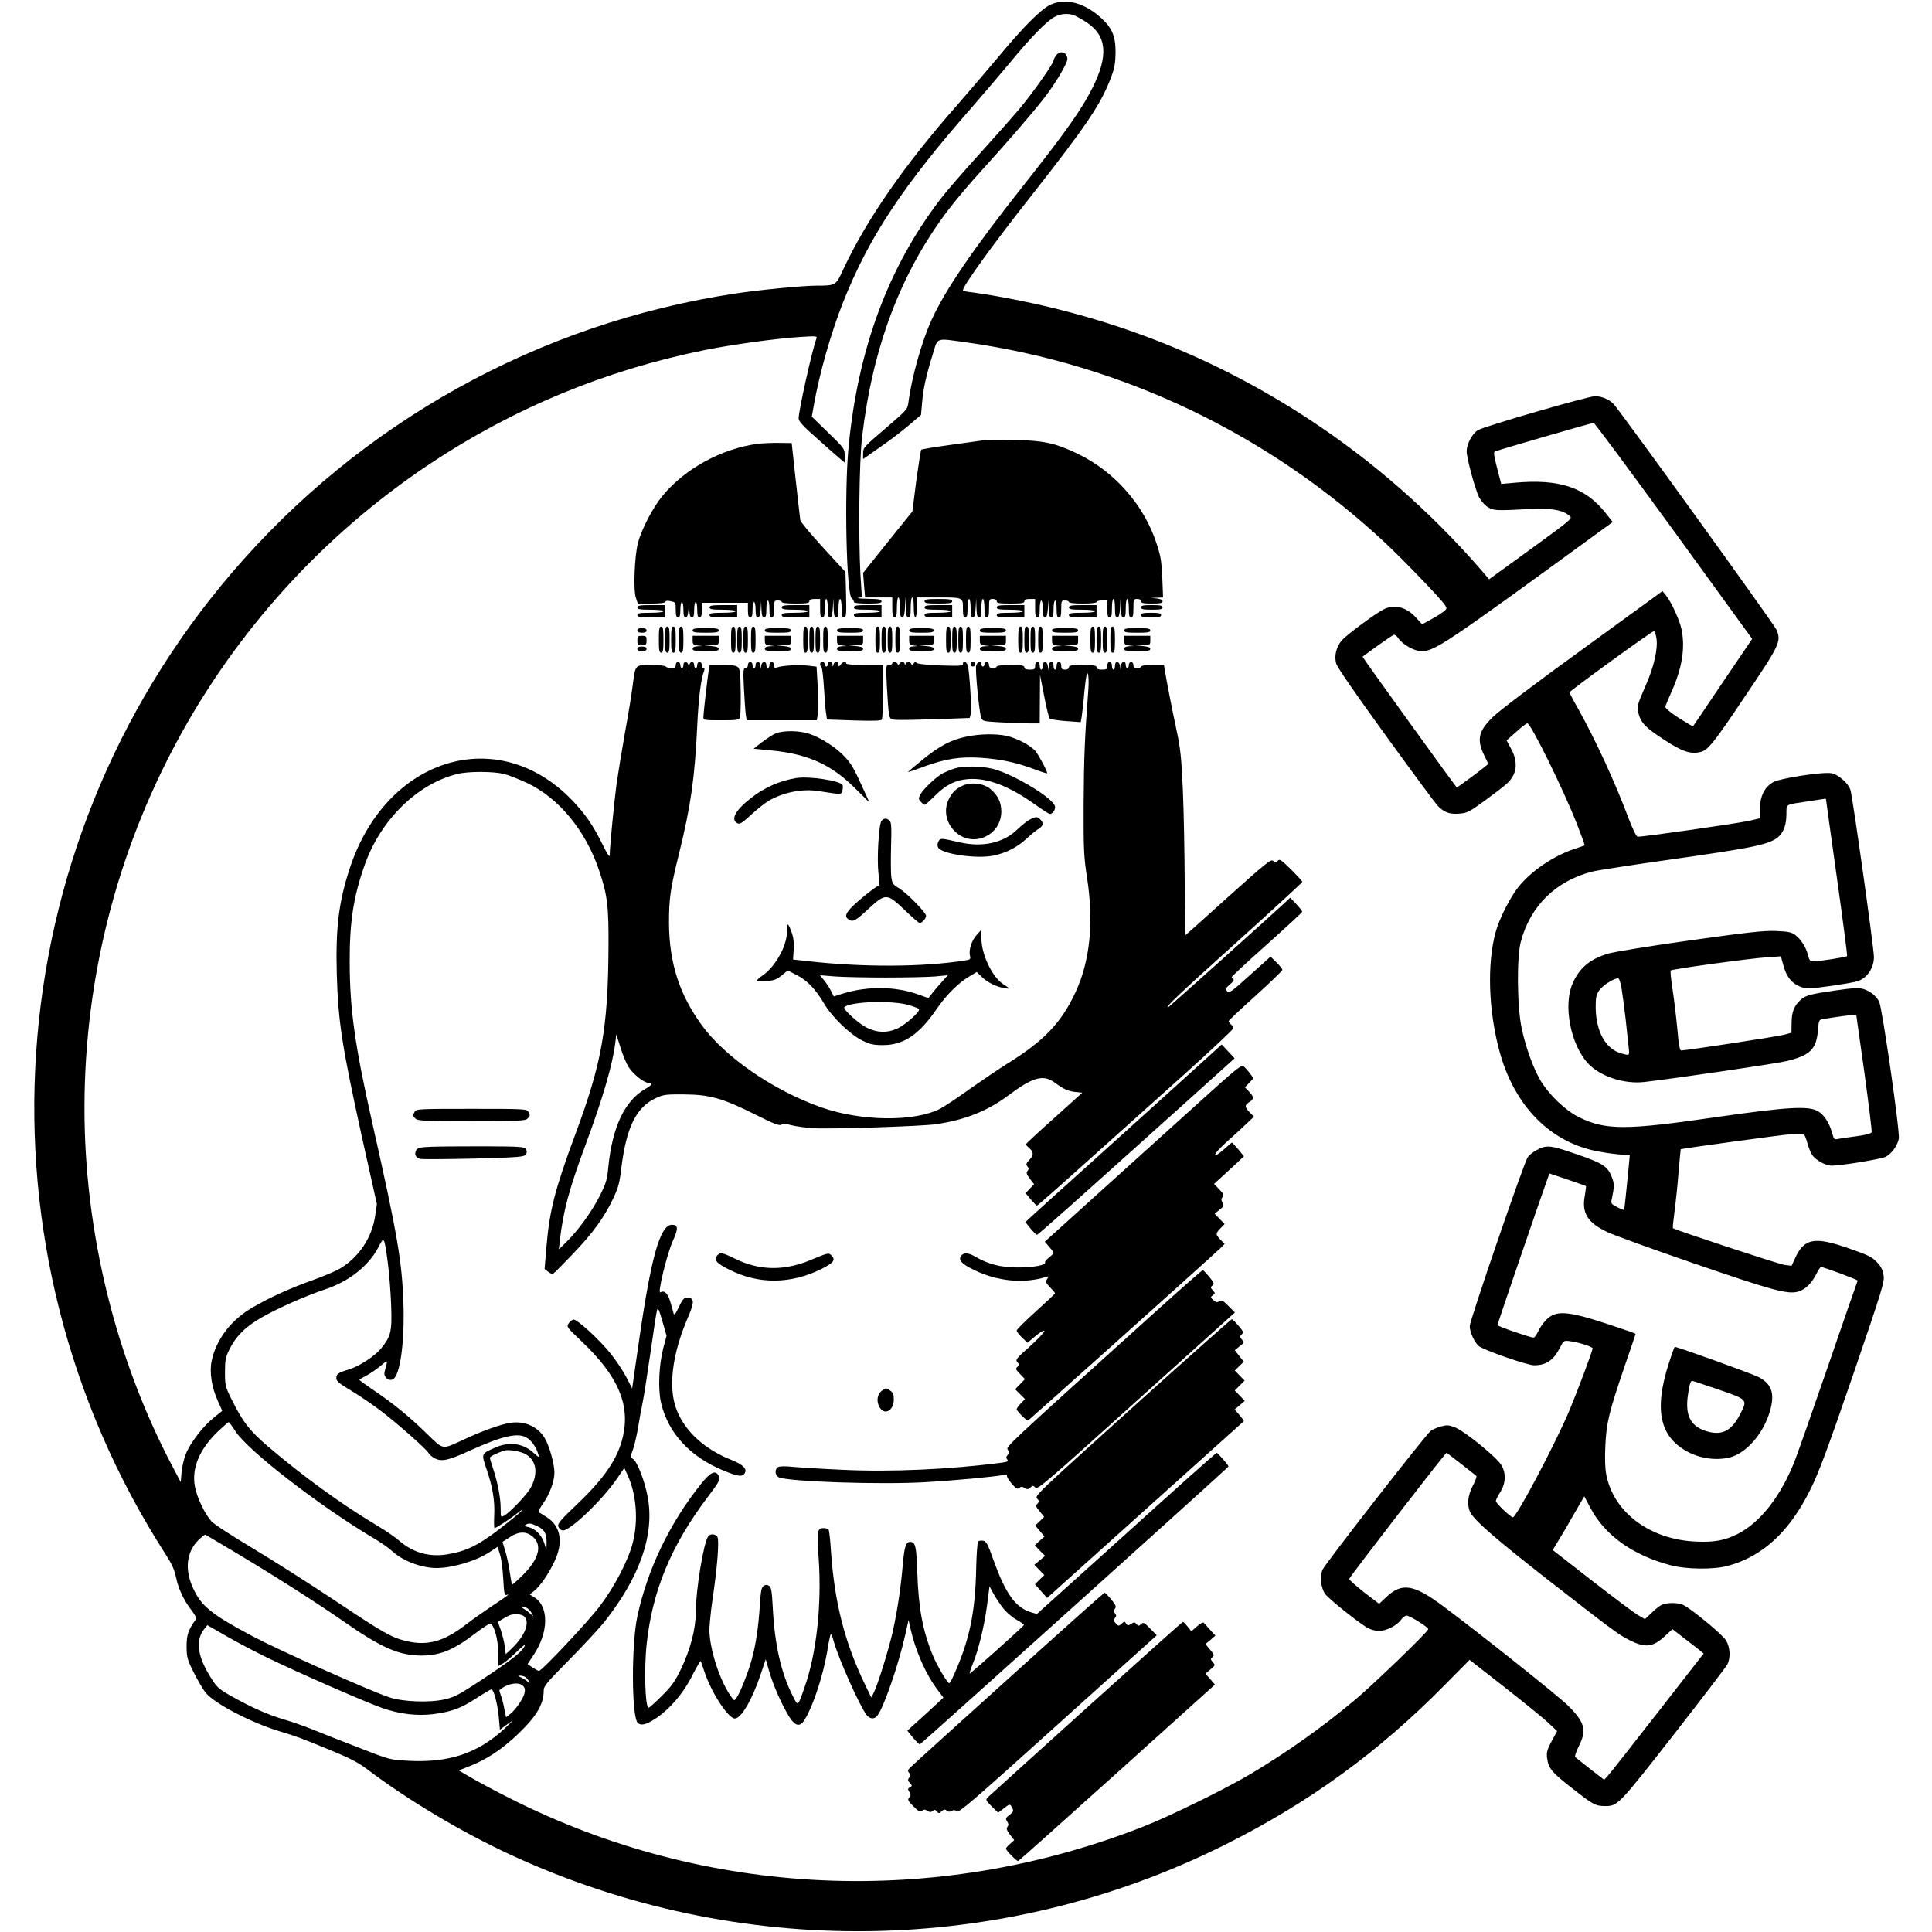 <?xml version="1.0" standalone="no"?>
<!DOCTYPE svg PUBLIC "-//W3C//DTD SVG 20010904//EN"
 "http://www.w3.org/TR/2001/REC-SVG-20010904/DTD/svg10.dtd">
<svg version="1.0" xmlns="http://www.w3.org/2000/svg"
 width="1258pt" height="1258pt" viewBox="0 0 1258 1258"
 preserveAspectRatio="xMidYMid meet">
<g transform="translate(0,1258) scale(0.1,-0.1)"
fill="#000000" stroke="none">
<path d="M6841 12550 c-62 -29 -172 -138 -345 -346 -83 -99 -202 -238 -265
-310 -340 -385 -592 -749 -741 -1070 -47 -103 -48 -104 -176 -104 -86 0 -365
-27 -524 -51 -1279 -192 -2443 -838 -3284 -1823 -1536 -1799 -1710 -4393 -428
-6386 40 -62 59 -103 68 -150 16 -76 50 -149 101 -215 29 -39 34 -51 25 -64
-46 -64 -57 -97 -57 -172 1 -71 4 -84 47 -170 26 -52 61 -111 78 -132 60 -71
292 -192 474 -248 124 -38 131 -40 335 -124 127 -52 182 -80 240 -124 270
-204 612 -408 933 -557 1482 -687 3200 -664 4654 64 547 274 998 601 1431
1040 l162 164 228 -178 c125 -98 254 -203 285 -232 l57 -54 -36 -66 c-30 -57
-34 -73 -29 -111 9 -66 30 -92 168 -199 131 -103 147 -112 211 -112 80 0 88 8
443 462 185 237 343 444 352 461 21 43 18 109 -8 154 -20 36 -215 198 -278
232 -31 17 -111 17 -143 1 -13 -7 -43 -30 -66 -53 l-42 -40 -46 27 c-26 15
-160 116 -298 223 -139 108 -253 197 -255 199 -2 1 13 27 32 57 19 30 66 109
103 175 l69 119 39 -74 c95 -180 275 -309 523 -375 102 -27 280 -29 372 -4
228 61 404 224 540 501 55 111 112 265 276 742 190 556 206 606 199 649 -5 34
-16 57 -43 85 -32 34 -58 47 -182 90 -228 80 -293 67 -355 -71 l-19 -42 -48 6
c-39 6 -713 228 -725 239 -2 2 3 53 11 113 8 60 20 174 26 254 7 80 13 146 14
147 4 4 646 92 716 98 41 3 80 2 86 -2 6 -4 16 -30 23 -57 7 -27 21 -62 32
-78 25 -34 87 -68 126 -68 62 0 318 42 350 57 38 18 78 72 87 118 9 42 -108
854 -128 893 -20 38 -58 69 -105 83 -29 8 -68 6 -185 -11 -164 -24 -190 -31
-224 -63 -40 -37 -56 -78 -56 -147 l-1 -64 -45 -13 c-38 -11 -639 -103 -674
-103 -8 0 -16 42 -24 138 -7 76 -21 192 -31 258 -10 65 -16 122 -12 125 9 9
532 81 632 86 l85 6 17 -61 c20 -73 54 -115 110 -137 40 -15 52 -15 197 5 84
12 165 26 179 32 62 23 103 87 103 157 0 58 -139 1045 -153 1088 -13 42 -79
100 -122 108 -55 11 -335 -32 -381 -58 -56 -31 -86 -92 -86 -173 l0 -62 -67
-16 c-86 -19 -710 -108 -730 -104 -9 2 -32 50 -58 118 -88 235 -214 509 -329
715 -31 54 -56 102 -56 107 0 9 535 398 549 398 5 0 13 -21 17 -47 10 -68 -16
-184 -70 -306 -57 -131 -59 -138 -46 -186 16 -59 47 -91 171 -171 115 -75 168
-92 233 -76 48 12 85 58 290 364 226 335 236 356 203 432 -13 33 -1013 1418
-1060 1469 -28 30 -77 51 -121 51 -46 0 -722 -196 -763 -221 -37 -23 -73 -91
-73 -137 0 -45 55 -248 81 -300 12 -23 37 -52 57 -64 38 -23 52 -24 263 -13
145 8 221 -4 268 -43 22 -17 21 -19 -250 -216 l-273 -198 -50 59 c-334 384
-710 713 -1127 986 -608 398 -1262 658 -1989 791 -74 14 -163 28 -197 32 -35
3 -63 10 -63 14 0 28 193 296 445 615 363 462 456 600 521 775 22 60 27 92 28
160 0 105 -23 159 -96 225 -109 98 -229 129 -327 85z m154 -70 c15 -6 51 -26
81 -46 131 -87 143 -216 37 -427 -69 -138 -177 -291 -447 -632 -327 -413 -510
-680 -600 -878 -64 -139 -130 -375 -151 -538 -6 -45 -10 -49 -150 -169 -139
-119 -145 -125 -145 -161 l0 -38 107 75 c60 41 144 105 189 143 l81 69 7 78
c8 94 25 173 68 312 37 119 14 111 224 82 1017 -143 1968 -599 2724 -1305 124
-117 357 -358 388 -404 15 -23 15 -25 -11 -45 -15 -12 -52 -35 -82 -51 l-55
-30 -39 43 c-64 70 -142 90 -212 54 -54 -27 -245 -169 -273 -203 -35 -42 -49
-99 -36 -148 6 -25 122 -192 321 -467 171 -236 323 -442 337 -457 43 -46 78
-60 142 -55 53 4 65 10 166 83 60 44 124 93 143 110 68 60 79 139 31 228 l-30
56 62 55 c34 31 66 56 73 56 23 0 235 -431 324 -658 29 -74 51 -135 49 -137
-2 -1 -28 -10 -58 -20 -140 -45 -285 -142 -373 -250 -55 -69 -127 -212 -150
-300 -54 -205 -45 -500 24 -760 91 -348 313 -586 610 -655 46 -11 119 -22 163
-26 l78 -6 -6 -66 c-16 -169 -29 -287 -31 -290 -2 -2 -22 6 -45 18 -39 20 -42
24 -35 53 17 81 17 99 1 140 -27 72 -57 92 -232 152 -172 60 -196 62 -264 23
-19 -10 -43 -30 -52 -42 -24 -33 -378 -1064 -378 -1101 0 -38 30 -104 58 -129
30 -26 316 -126 362 -126 77 0 126 33 167 114 25 48 25 48 66 43 62 -9 147
-36 147 -47 0 -16 -97 -274 -151 -404 -90 -214 -345 -696 -368 -696 -14 0
-111 92 -111 106 0 8 12 32 26 54 38 57 42 123 12 177 -28 51 -241 225 -307
250 -36 14 -50 15 -88 5 -25 -7 -55 -20 -67 -29 -33 -25 -689 -867 -705 -905
-18 -44 -10 -118 17 -156 25 -35 229 -197 281 -224 19 -10 51 -18 70 -18 46 0
116 35 142 71 11 16 28 29 38 29 21 0 141 -75 141 -88 0 -16 -364 -367 -480
-463 -218 -182 -432 -333 -670 -476 -163 -98 -528 -277 -706 -347 -1350 -530
-2845 -463 -4123 184 -97 49 -212 110 -255 136 l-79 46 69 27 c133 53 244 132
365 258 82 86 119 158 119 230 0 34 12 49 168 207 93 94 193 203 224 241 235
296 332 574 285 820 -19 101 -66 223 -93 243 -20 16 -20 17 -3 62 9 25 24 88
33 140 8 52 22 127 30 165 8 39 31 185 51 325 20 140 39 266 43 279 6 19 13 5
35 -72 l27 -95 -21 -79 c-29 -112 -35 -270 -15 -357 47 -199 191 -354 411
-443 92 -38 120 -41 135 -14 15 28 -13 55 -88 85 -174 69 -301 185 -356 325
-57 145 -30 362 73 602 44 101 43 129 -5 129 -21 0 -30 -10 -54 -61 -20 -44
-30 -55 -34 -42 -2 10 -12 44 -21 75 -16 56 -40 79 -65 63 -21 -13 42 248 81
335 37 80 35 105 -6 105 -77 0 -136 -210 -216 -768 l-43 -298 -38 74 c-21 40
-67 110 -103 154 -75 93 -220 226 -242 221 -9 -2 -22 -13 -31 -26 -14 -21 -11
-25 87 -118 236 -225 316 -411 266 -622 -33 -141 -121 -269 -302 -441 -102
-97 -124 -123 -118 -140 3 -11 15 -23 26 -26 40 -13 257 192 357 338 l47 69
22 -48 c57 -126 70 -295 33 -440 -29 -113 -116 -281 -212 -409 -74 -99 -380
-425 -399 -425 -4 0 -23 10 -41 22 l-33 22 40 61 c98 146 100 316 4 374 l-30
19 29 23 c41 33 95 112 133 194 58 122 40 226 -48 284 -25 17 -50 32 -55 33
-6 2 6 27 26 55 45 63 76 147 76 205 0 58 -35 180 -65 227 -45 72 -127 109
-218 97 -60 -8 -185 -52 -302 -107 -152 -70 -133 -73 -249 39 -115 112 -221
198 -348 283 -48 33 -88 62 -88 64 0 3 19 14 42 26 24 12 65 40 92 62 48 40
49 40 43 14 -4 -15 -10 -37 -13 -50 -8 -33 27 -63 55 -48 46 25 76 240 68 491
-9 274 -38 447 -201 1170 -115 510 -148 744 -149 1050 -1 268 24 431 99 642
104 292 344 526 604 589 70 17 229 17 300 0 30 -7 100 -35 156 -61 205 -99
377 -308 464 -565 55 -161 64 -235 62 -505 -3 -526 -44 -754 -216 -1216 -133
-359 -168 -495 -188 -733 l-12 -144 23 -18 c13 -11 28 -16 35 -11 6 4 63 61
126 127 130 136 202 235 261 358 35 73 43 103 55 204 33 266 98 396 227 454
47 22 65 24 182 23 167 -1 253 -26 463 -131 120 -60 157 -75 170 -66 12 7 31
6 67 -4 27 -7 91 -16 140 -19 108 -7 701 12 800 26 187 27 336 86 474 190 157
117 224 135 297 82 62 -45 86 -56 135 -62 l46 -5 -183 -165 c-101 -90 -184
-167 -184 -171 0 -4 7 -12 16 -19 35 -30 37 -50 8 -81 -23 -24 -25 -31 -14
-44 10 -12 10 -18 0 -30 -9 -11 -6 -21 16 -50 l27 -36 -28 -29 -27 -29 33 -40
c19 -22 37 -41 41 -41 4 0 146 125 316 278 170 152 456 409 636 570 179 161
326 299 326 306 0 8 -7 19 -15 26 -8 7 -15 16 -15 21 0 4 79 79 175 165 96 87
175 163 175 169 0 6 -17 28 -38 48 l-39 38 -134 -120 c-120 -109 -135 -119
-149 -105 -13 14 -12 18 18 44 21 17 29 30 23 34 -6 4 -11 10 -11 14 0 4 103
100 229 212 126 113 230 209 230 213 1 4 -17 27 -38 50 l-40 42 -33 -31 c-92
-86 -759 -684 -763 -684 -20 0 61 77 441 419 239 215 434 395 434 399 0 4 -33
40 -73 80 -65 64 -75 71 -87 57 -11 -14 -15 -14 -29 -1 -15 14 -43 -9 -294
-234 -152 -138 -278 -250 -279 -250 -2 0 -3 156 -4 348 -1 191 -6 460 -12 597
-10 215 -15 270 -42 395 -30 140 -62 305 -75 383 l-6 37 -74 0 c-43 0 -75 -4
-75 -10 0 -5 -11 -10 -25 -10 -18 0 -25 5 -25 20 0 11 -7 20 -15 20 -8 0 -15
-9 -15 -20 0 -11 -4 -20 -10 -20 -5 0 -10 9 -10 20 0 32 -30 24 -31 -7 l-2
-28 -4 28 c-5 34 -33 36 -33 2 0 -14 -4 -25 -10 -25 -5 0 -10 11 -10 25 0 16
-6 25 -15 25 -9 0 -15 -9 -15 -25 0 -22 -4 -25 -35 -25 -24 0 -35 5 -35 15 0
12 -17 15 -90 15 -73 0 -90 -3 -90 -15 0 -9 -9 -15 -25 -15 -20 0 -25 5 -25
25 0 16 -6 25 -15 25 -9 0 -15 -9 -15 -25 0 -14 -4 -25 -10 -25 -5 0 -10 11
-10 25 0 36 -30 33 -31 -2 l-2 -28 -4 28 c-5 34 -33 36 -33 2 0 -14 -4 -25
-10 -25 -5 0 -10 11 -10 25 0 16 -6 25 -15 25 -9 0 -15 -9 -15 -25 0 -22 -4
-25 -35 -25 -24 0 -35 5 -35 15 0 12 -17 15 -90 15 -53 0 -90 -4 -90 -10 0 -5
-11 -10 -25 -10 -18 0 -25 5 -25 20 0 11 -7 20 -15 20 -8 0 -15 -7 -15 -15 0
-8 -4 -15 -10 -15 -5 0 -10 7 -10 15 0 25 -27 17 -34 -10 -7 -28 20 -303 33
-338 9 -23 16 -24 123 -30 62 -4 146 -7 186 -7 l72 0 1 158 1 157 27 -137 c14
-76 31 -142 36 -147 6 -5 53 -12 106 -16 l96 -7 6 33 c3 19 12 94 18 167 9 92
16 127 22 116 5 -9 7 -53 4 -98 -25 -333 -29 -450 -31 -746 -1 -306 1 -348 23
-490 44 -291 18 -540 -77 -743 -92 -197 -205 -315 -442 -462 -52 -32 -162
-107 -245 -165 -82 -59 -169 -117 -193 -129 -170 -87 -516 -82 -775 9 -312
110 -629 329 -779 537 -146 202 -210 404 -212 663 0 161 9 224 65 450 77 312
103 494 119 835 9 186 24 303 45 358 4 10 3 17 -4 17 -6 0 -11 9 -11 20 0 11
-7 20 -15 20 -8 0 -15 -9 -15 -20 0 -11 -4 -20 -10 -20 -5 0 -10 9 -10 20 0
28 -30 25 -31 -2 l-2 -23 -4 23 c-5 27 -33 29 -33 2 0 -11 -4 -20 -10 -20 -5
0 -10 9 -10 20 0 11 -7 20 -15 20 -8 0 -15 -9 -15 -20 0 -15 -7 -20 -29 -20
-17 0 -33 5 -36 10 -3 6 -46 10 -95 10 -106 0 -102 5 -120 -130 -6 -52 -29
-193 -51 -312 -21 -119 -45 -268 -54 -330 -15 -109 -45 -417 -45 -467 0 -16
-16 8 -45 67 -59 122 -113 201 -199 291 -484 503 -1212 280 -1449 -444 -72
-220 -92 -388 -84 -689 9 -311 34 -470 168 -1079 l93 -417 -11 -76 c-21 -144
-108 -274 -233 -346 -25 -15 -101 -47 -170 -72 -151 -54 -275 -110 -392 -177
-142 -81 -241 -210 -270 -351 -15 -73 0 -172 41 -261 l28 -63 -55 -45 c-71
-56 -156 -168 -183 -239 -12 -30 -24 -83 -27 -118 l-5 -63 -49 93 c-375 707
-579 1536 -578 2348 2 1683 843 3251 2245 4187 546 364 1145 612 1790 743 182
37 469 76 624 86 107 7 114 6 107 -11 -27 -70 -116 -470 -116 -520 0 -17 30
-51 118 -128 64 -58 132 -117 150 -132 l32 -27 0 45 c0 45 -2 48 -107 150
l-107 104 13 74 c37 208 110 465 188 664 169 429 389 762 853 1290 58 66 161
188 230 270 142 173 250 283 300 307 40 20 86 23 125 8z m3904 -3357 l510
-703 -191 -282 c-105 -156 -192 -285 -194 -287 -2 -2 -44 23 -94 55 -61 40
-89 64 -86 74 2 8 20 51 40 96 69 155 90 286 65 406 -12 60 -67 179 -101 221
l-23 28 -520 -378 c-307 -222 -547 -404 -586 -443 -96 -95 -106 -149 -48 -262
10 -20 19 -39 19 -42 0 -6 -203 -157 -205 -153 -55 71 -616 849 -613 851 1 1
45 33 96 70 51 36 98 69 106 72 7 3 20 -6 29 -19 28 -43 106 -87 153 -87 86 0
155 46 1172 788 l73 53 -45 57 c-132 168 -301 225 -591 199 l-90 -8 -27 103
c-19 75 -24 104 -15 108 37 14 634 188 644 186 6 0 241 -317 522 -703z m991
-1749 c0 -4 32 -233 71 -511 39 -277 69 -506 66 -509 -6 -6 -182 -34 -218 -34
-23 0 -28 6 -37 43 -13 51 -46 102 -85 131 -22 16 -46 21 -125 24 -79 3 -183
-9 -563 -62 -257 -36 -495 -75 -530 -86 -118 -36 -185 -93 -229 -193 -63 -142
-14 -398 100 -521 79 -85 236 -137 369 -121 215 25 860 120 925 136 152 37
193 77 203 198 6 70 6 71 37 76 92 15 164 25 187 25 l26 0 53 -375 c28 -207
50 -381 47 -388 -3 -8 -42 -18 -103 -26 -55 -7 -109 -15 -121 -18 -19 -4 -23
1 -33 39 -18 65 -50 116 -90 141 -60 38 -198 30 -665 -37 -591 -86 -720 -86
-895 0 -87 43 -195 147 -249 238 -47 80 -95 212 -122 336 -31 141 -34 467 -6
570 62 231 227 393 462 454 33 9 269 45 525 81 477 68 589 89 659 125 55 28
82 82 83 166 2 73 -17 62 153 88 50 8 93 14 98 15 4 0 7 -2 7 -5z m-1332
-1226 c6 -35 18 -126 27 -203 8 -77 17 -161 20 -187 6 -53 6 -52 -48 -37 -103
28 -167 145 -167 305 0 57 4 78 23 105 20 31 95 79 123 79 7 0 16 -27 22 -62z
m-6465 -516 c29 -45 99 -102 127 -102 35 0 28 -14 -19 -41 -133 -76 -214 -247
-240 -508 -8 -85 -14 -105 -60 -196 -51 -100 -142 -224 -221 -300 l-41 -40 6
55 c23 198 60 335 167 624 114 308 176 521 194 663 l7 58 27 -85 c14 -47 38
-104 53 -128z m6234 -775 c1 -2 -2 -28 -7 -58 -23 -117 16 -180 147 -242 43
-20 285 -108 538 -195 537 -185 635 -212 704 -192 45 13 87 53 117 113 13 26
27 47 31 47 17 0 242 -83 239 -89 -2 -3 -86 -244 -186 -536 -100 -291 -200
-575 -221 -630 -90 -233 -225 -407 -374 -483 -84 -42 -151 -55 -269 -50 -301
12 -539 189 -587 436 -8 41 -10 108 -6 190 7 148 24 219 127 520 39 112 70
205 70 207 0 2 -82 31 -183 64 -262 86 -337 91 -400 26 -19 -19 -42 -53 -52
-75 -10 -22 -23 -40 -29 -40 -20 0 -236 74 -236 82 0 6 307 903 329 960 l10
27 117 -39 c64 -22 119 -41 121 -43z m-7802 -498 c9 -68 19 -194 22 -279 6
-172 -1 -201 -67 -282 -42 -50 -140 -114 -208 -135 -70 -21 -82 -29 -82 -58 0
-18 20 -34 93 -78 50 -30 133 -86 184 -124 104 -77 310 -258 324 -285 5 -10
24 -25 41 -34 44 -23 89 -13 226 50 221 100 323 122 380 79 29 -21 55 -61 67
-103 7 -23 5 -22 -33 12 -69 62 -160 73 -255 29 -84 -38 -83 -35 -49 -137 40
-116 55 -206 50 -304 -2 -44 -1 -80 2 -80 10 0 104 61 150 98 25 20 36 26 26
14 -11 -12 -76 -66 -145 -119 -138 -106 -216 -144 -339 -164 -117 -19 -224 11
-314 90 -23 21 -92 68 -153 104 -227 136 -474 316 -703 511 -119 103 -160 155
-235 306 -40 81 -42 89 -42 175 0 78 4 97 27 145 45 91 108 153 216 214 108
61 285 139 408 180 155 51 284 153 347 273 38 75 39 74 62 -98z m-991 -1100
c80 -124 544 -483 891 -690 50 -29 106 -68 125 -86 72 -67 193 -113 295 -113
106 1 258 47 345 105 l50 33 16 -51 c9 -29 18 -101 21 -160 5 -94 8 -107 22
-102 26 10 3 -8 -99 -75 -52 -35 -129 -89 -170 -121 -141 -108 -246 -137 -383
-105 -97 23 -150 53 -472 268 -159 106 -398 258 -530 337 -132 79 -253 157
-268 175 -43 47 -95 156 -108 227 -22 121 30 244 154 362 33 31 63 57 66 57 3
0 24 -27 45 -61z m1891 -149 c68 -42 80 -122 33 -213 -22 -44 -137 -165 -175
-186 -23 -12 -23 -11 -23 48 0 68 -20 172 -50 260 -11 33 -20 64 -20 69 0 8
38 27 90 46 28 10 111 -3 145 -24z m6089 -62 c50 -39 95 -75 99 -78 4 -4 -6
-33 -23 -64 -34 -65 -39 -129 -16 -174 29 -55 169 -176 508 -441 417 -325 459
-356 523 -388 107 -55 157 -50 236 24 l49 45 72 -56 c40 -30 86 -66 102 -79
l29 -24 -303 -389 c-167 -214 -312 -399 -324 -411 l-21 -22 -90 70 c-49 39
-94 74 -98 78 -5 5 6 35 22 68 55 108 41 159 -72 270 -63 62 -587 479 -812
646 -189 141 -266 153 -366 60 l-49 -46 -98 75 c-53 42 -97 81 -97 87 0 10
625 820 634 821 2 0 44 -32 95 -72z m-6018 -404 c49 -23 64 -50 63 -109 l-1
-50 -14 47 c-17 53 -60 96 -106 105 -21 4 -26 8 -16 14 19 13 36 11 74 -7z
m-25 -72 c62 -55 37 -146 -69 -250 -35 -35 -66 -62 -68 -60 -2 3 -9 40 -15 83
-6 43 -19 104 -29 136 l-18 59 46 30 c60 40 110 41 153 2z m-1936 -102 c261
-156 520 -321 710 -453 243 -169 356 -217 502 -217 120 1 206 36 346 143 49
38 94 66 99 65 26 -9 52 -103 52 -190 l0 -87 30 17 c16 9 58 44 92 78 45 43
58 52 48 32 -19 -37 -86 -89 -282 -219 -145 -95 -173 -110 -239 -125 -99 -22
-272 -15 -358 14 -136 46 -713 304 -885 395 -267 141 -338 197 -391 312 -58
122 -46 238 32 316 22 22 43 38 47 36 4 -2 93 -55 197 -117z m1895 -360 c11
-6 25 -20 31 -33 l12 -22 -24 21 c-13 12 -33 26 -44 32 -11 6 -14 12 -7 12 7
0 22 -5 32 -10z m-16 -56 c38 -38 4 -126 -81 -207 l-40 -38 -6 49 c-3 27 -15
74 -25 105 l-20 56 31 19 c18 11 39 22 47 25 30 11 79 7 94 -9z m-1679 -265
c192 -94 639 -290 750 -329 113 -41 233 -55 339 -41 119 16 178 38 279 104 48
31 92 57 97 57 15 0 41 -99 48 -184 l7 -79 50 37 c46 33 44 31 -17 -27 -174
-163 -365 -227 -631 -212 -118 6 -120 7 -320 85 -111 43 -247 96 -302 119 -55
22 -140 52 -190 66 -102 31 -199 73 -332 147 -76 42 -98 59 -126 102 -101 153
-119 260 -57 339 l20 25 113 -65 c61 -36 184 -101 272 -144z m1679 -125 c9 -4
22 -16 28 -28 10 -20 10 -20 -8 -4 -11 9 -31 21 -44 27 -16 6 -19 10 -8 10 9
1 24 -2 32 -5z m-9 -61 c12 -11 15 -25 11 -45 -7 -36 -57 -109 -93 -138 l-28
-22 -12 59 c-6 32 -16 71 -23 87 -6 16 -9 30 -8 31 48 42 125 57 153 28z"/>
<path d="M6876 12218 c-9 -12 -16 -27 -16 -32 0 -19 -131 -205 -219 -311 -51
-60 -173 -198 -271 -306 -99 -109 -208 -235 -243 -281 -342 -444 -541 -980
-602 -1622 -28 -294 -14 -955 21 -982 8 -6 14 -16 14 -23 0 -7 29 -11 90 -11
73 0 90 3 90 15 0 12 -17 15 -87 16 -49 1 -77 4 -65 6 l24 5 -9 141 c-14 249
-9 744 11 907 70 586 253 1068 561 1474 46 61 146 179 221 261 163 179 341
385 409 475 69 89 145 219 145 245 0 46 -48 61 -74 23z"/>
<path d="M6410 9714 c-14 -2 -110 -16 -215 -30 -104 -14 -193 -29 -196 -32 -4
-4 -18 -96 -33 -204 l-25 -198 -161 -200 -160 -200 6 -80 7 -80 88 0 89 0 0
-65 c0 -51 3 -65 15 -65 12 0 15 14 15 65 0 37 4 65 10 65 6 0 10 -28 10 -65
0 -50 3 -65 15 -65 10 0 15 17 18 68 l3 67 2 -67 c2 -53 5 -68 17 -68 12 0 15
14 15 65 0 37 4 65 10 65 6 0 10 -28 10 -65 0 -37 4 -65 10 -65 6 0 10 28 10
65 l0 65 128 0 c175 0 172 1 172 -71 0 -46 3 -59 15 -59 12 0 15 13 15 60 0
33 4 60 10 60 6 0 10 -27 10 -60 0 -46 3 -60 15 -60 10 0 15 16 18 63 l3 62 2
-62 c2 -49 5 -63 17 -63 12 0 15 13 15 60 0 33 4 60 10 60 6 0 10 -27 10 -60
0 -47 3 -60 15 -60 12 0 15 13 15 60 0 57 1 60 25 60 16 0 25 -6 25 -15 0 -12
17 -15 90 -15 73 0 90 3 90 15 0 10 11 15 35 15 l35 0 0 -60 c0 -47 3 -60 15
-60 12 0 15 13 15 55 0 30 5 55 10 55 6 0 10 -25 10 -55 0 -41 4 -55 15 -55
10 0 15 16 18 58 l3 57 2 -57 c2 -44 6 -58 17 -58 12 0 15 13 15 55 0 30 5 55
10 55 6 0 10 -25 10 -55 0 -42 3 -55 15 -55 12 0 15 13 15 55 0 52 1 55 25 55
14 0 25 -4 25 -10 0 -6 37 -10 90 -10 53 0 90 4 90 10 0 6 16 10 35 10 l35 0
0 -55 c0 -42 3 -55 15 -55 12 0 15 13 15 60 0 33 4 60 10 60 6 0 10 -27 10
-60 0 -46 3 -60 15 -60 10 0 15 16 18 63 l3 62 2 -62 c2 -49 5 -63 17 -63 12
0 15 13 15 60 0 33 4 60 10 60 6 0 10 -27 10 -60 0 -47 3 -60 15 -60 12 0 15
13 15 60 0 57 1 60 25 60 16 0 25 -6 25 -15 0 -12 14 -15 70 -15 54 0 70 3 70
14 0 10 -13 16 -37 19 l-38 4 39 1 39 2 -5 128 c-5 106 -10 142 -37 222 -82
253 -275 471 -517 587 -146 69 -221 85 -414 88 -91 2 -176 1 -190 -1z"/>
<path d="M4932 9690 c-234 -32 -471 -161 -617 -337 -63 -76 -137 -217 -161
-308 -22 -83 -31 -305 -14 -356 l13 -39 88 0 c56 0 89 4 91 11 3 8 15 9 36 4
31 -6 32 -9 32 -56 0 -37 4 -49 15 -49 11 0 15 12 15 50 0 28 5 50 10 50 6 0
10 -22 10 -50 0 -37 4 -50 14 -50 11 0 16 15 19 53 l3 52 2 -52 c2 -40 6 -53
17 -53 11 0 15 12 15 50 0 28 5 50 10 50 6 0 10 -22 10 -50 0 -38 4 -50 15
-50 11 0 15 12 15 48 l0 47 150 0 150 0 0 -47 c0 -36 4 -48 15 -48 11 0 15 12
15 50 0 28 5 50 10 50 6 0 10 -22 10 -50 0 -37 4 -50 14 -50 11 0 16 15 19 53
l3 52 2 -52 c2 -40 6 -53 17 -53 12 0 15 13 15 55 0 30 5 55 10 55 6 0 10 -25
10 -55 0 -42 3 -55 15 -55 12 0 15 13 15 55 0 52 1 55 25 55 14 0 25 -4 25
-10 0 -6 37 -10 90 -10 73 0 90 3 90 15 0 10 11 15 35 15 l35 0 0 -60 c0 -47
3 -60 15 -60 12 0 15 13 15 60 0 33 4 60 10 60 6 0 10 -27 10 -60 0 -46 3 -60
15 -60 10 0 15 16 18 63 l3 62 2 -62 c2 -49 5 -63 17 -63 12 0 15 13 15 60 0
33 4 60 10 60 6 0 10 -27 10 -60 0 -48 3 -60 16 -60 14 0 16 17 13 148 l-4
148 -145 158 c-80 87 -147 167 -149 179 -2 12 -15 130 -30 262 l-26 240 -80 1
c-44 1 -108 -2 -143 -6z"/>
<path d="M6020 8665 c0 -12 17 -15 90 -15 73 0 90 3 90 15 0 12 -17 15 -90 15
-73 0 -90 -3 -90 -15z"/>
<path d="M4150 8625 c0 -12 16 -15 85 -15 50 0 85 -4 85 -10 0 -6 -35 -10 -85
-10 -69 0 -85 -3 -85 -15 0 -12 17 -15 90 -15 l90 0 0 40 0 40 -90 0 c-73 0
-90 -3 -90 -15z"/>
<path d="M4620 8625 c0 -12 16 -15 85 -15 50 0 85 -4 85 -10 0 -6 -35 -10 -85
-10 -69 0 -85 -3 -85 -15 0 -12 17 -15 90 -15 l90 0 0 40 0 40 -90 0 c-73 0
-90 -3 -90 -15z"/>
<path d="M5090 8625 c0 -12 16 -15 85 -15 50 0 85 -4 85 -10 0 -6 -35 -10 -85
-10 -69 0 -85 -3 -85 -15 0 -12 17 -15 90 -15 l90 0 0 40 0 40 -90 0 c-73 0
-90 -3 -90 -15z"/>
<path d="M5560 8625 c0 -12 16 -15 85 -15 50 0 85 -4 85 -10 0 -6 -35 -10 -85
-10 -69 0 -85 -3 -85 -15 0 -12 17 -15 90 -15 l90 0 0 40 0 40 -90 0 c-73 0
-90 -3 -90 -15z"/>
<path d="M6020 8625 c0 -12 16 -15 85 -15 50 0 85 -4 85 -10 0 -6 -35 -10 -85
-10 -69 0 -85 -3 -85 -15 0 -12 17 -15 90 -15 l90 0 0 40 0 40 -90 0 c-73 0
-90 -3 -90 -15z"/>
<path d="M6490 8625 c0 -12 16 -15 85 -15 50 0 85 -4 85 -10 0 -6 -35 -10 -85
-10 -69 0 -85 -3 -85 -15 0 -12 17 -15 90 -15 l90 0 0 40 0 40 -90 0 c-73 0
-90 -3 -90 -15z"/>
<path d="M6960 8625 c0 -12 16 -15 85 -15 50 0 85 -4 85 -10 0 -6 -35 -10 -85
-10 -69 0 -85 -3 -85 -15 0 -12 17 -15 90 -15 l90 0 0 40 0 40 -90 0 c-73 0
-90 -3 -90 -15z"/>
<path d="M7430 8625 c0 -12 14 -15 70 -15 56 0 70 3 70 15 0 12 -14 15 -70 15
-56 0 -70 -3 -70 -15z"/>
<path d="M7430 8575 c0 -12 14 -15 65 -15 51 0 65 3 65 15 0 12 -14 15 -65 15
-51 0 -65 -3 -65 -15z"/>
<path d="M4290 8415 c0 -69 3 -85 15 -85 12 0 15 16 15 85 0 69 -3 85 -15 85
-12 0 -15 -16 -15 -85z"/>
<path d="M4330 8415 c0 -69 3 -85 15 -85 12 0 15 16 15 85 0 69 -3 85 -15 85
-12 0 -15 -16 -15 -85z"/>
<path d="M4370 8415 c0 -69 3 -85 15 -85 12 0 15 16 15 85 0 69 -3 85 -15 85
-12 0 -15 -16 -15 -85z"/>
<path d="M4420 8415 c0 -69 3 -85 15 -85 12 0 15 16 15 85 0 69 -3 85 -15 85
-12 0 -15 -16 -15 -85z"/>
<path d="M4760 8415 c0 -69 3 -85 15 -85 12 0 15 16 15 85 0 69 -3 85 -15 85
-12 0 -15 -16 -15 -85z"/>
<path d="M4800 8415 c0 -69 3 -85 15 -85 12 0 15 16 15 85 0 69 -3 85 -15 85
-12 0 -15 -16 -15 -85z"/>
<path d="M4840 8415 c0 -69 3 -85 15 -85 12 0 15 16 15 85 0 69 -3 85 -15 85
-12 0 -15 -16 -15 -85z"/>
<path d="M4890 8415 c0 -69 3 -85 15 -85 12 0 15 16 15 85 0 69 -3 85 -15 85
-12 0 -15 -16 -15 -85z"/>
<path d="M5230 8415 c0 -69 3 -85 15 -85 12 0 15 16 15 85 0 69 -3 85 -15 85
-12 0 -15 -16 -15 -85z"/>
<path d="M5270 8415 c0 -69 3 -85 15 -85 12 0 15 16 15 85 0 69 -3 85 -15 85
-12 0 -15 -16 -15 -85z"/>
<path d="M5310 8415 c0 -69 3 -85 15 -85 12 0 15 16 15 85 0 69 -3 85 -15 85
-12 0 -15 -16 -15 -85z"/>
<path d="M5360 8415 c0 -69 3 -85 15 -85 12 0 15 16 15 85 0 69 -3 85 -15 85
-12 0 -15 -16 -15 -85z"/>
<path d="M5700 8415 c0 -69 3 -85 15 -85 12 0 15 16 15 85 0 69 -3 85 -15 85
-12 0 -15 -16 -15 -85z"/>
<path d="M5740 8415 c0 -69 3 -85 15 -85 12 0 15 16 15 85 0 69 -3 85 -15 85
-12 0 -15 -16 -15 -85z"/>
<path d="M5780 8415 c0 -69 3 -85 15 -85 12 0 15 16 15 85 0 69 -3 85 -15 85
-12 0 -15 -16 -15 -85z"/>
<path d="M5830 8415 c0 -69 3 -85 15 -85 12 0 15 16 15 85 0 69 -3 85 -15 85
-12 0 -15 -16 -15 -85z"/>
<path d="M6160 8415 c0 -69 3 -85 15 -85 12 0 15 16 15 85 0 69 -3 85 -15 85
-12 0 -15 -16 -15 -85z"/>
<path d="M6200 8415 c0 -69 3 -85 15 -85 12 0 15 16 15 85 0 69 -3 85 -15 85
-12 0 -15 -16 -15 -85z"/>
<path d="M6240 8415 c0 -69 3 -85 15 -85 12 0 15 16 15 85 0 69 -3 85 -15 85
-12 0 -15 -16 -15 -85z"/>
<path d="M6290 8415 c0 -69 3 -85 15 -85 12 0 15 16 15 85 0 69 -3 85 -15 85
-12 0 -15 -16 -15 -85z"/>
<path d="M6630 8415 c0 -69 3 -85 15 -85 12 0 15 16 15 85 0 69 -3 85 -15 85
-12 0 -15 -16 -15 -85z"/>
<path d="M6670 8415 c0 -69 3 -85 15 -85 12 0 15 16 15 85 0 69 -3 85 -15 85
-12 0 -15 -16 -15 -85z"/>
<path d="M6710 8415 c0 -69 3 -85 15 -85 12 0 15 16 15 85 0 69 -3 85 -15 85
-12 0 -15 -16 -15 -85z"/>
<path d="M6760 8415 c0 -69 3 -85 15 -85 12 0 15 16 15 85 0 69 -3 85 -15 85
-12 0 -15 -16 -15 -85z"/>
<path d="M7100 8415 c0 -69 3 -85 15 -85 12 0 15 16 15 85 0 69 -3 85 -15 85
-12 0 -15 -16 -15 -85z"/>
<path d="M7140 8415 c0 -69 3 -85 15 -85 12 0 15 16 15 85 0 69 -3 85 -15 85
-12 0 -15 -16 -15 -85z"/>
<path d="M7180 8415 c0 -69 3 -85 15 -85 12 0 15 16 15 85 0 69 -3 85 -15 85
-12 0 -15 -16 -15 -85z"/>
<path d="M7230 8415 c0 -69 3 -85 15 -85 12 0 15 16 15 85 0 69 -3 85 -15 85
-12 0 -15 -16 -15 -85z"/>
<path d="M4150 8475 c0 -10 10 -15 30 -15 20 0 30 5 30 15 0 10 -10 15 -30 15
-20 0 -30 -5 -30 -15z"/>
<path d="M4510 8475 c0 -12 16 -15 85 -15 69 0 85 3 85 15 0 12 -16 15 -85 15
-69 0 -85 -3 -85 -15z"/>
<path d="M4980 8475 c0 -12 16 -15 85 -15 69 0 85 3 85 15 0 12 -16 15 -85 15
-69 0 -85 -3 -85 -15z"/>
<path d="M5450 8475 c0 -12 16 -15 85 -15 69 0 85 3 85 15 0 12 -16 15 -85 15
-69 0 -85 -3 -85 -15z"/>
<path d="M5920 8475 c0 -12 16 -15 80 -15 64 0 80 3 80 15 0 12 -16 15 -80 15
-64 0 -80 -3 -80 -15z"/>
<path d="M6380 8475 c0 -12 16 -15 85 -15 69 0 85 3 85 15 0 12 -16 15 -85 15
-69 0 -85 -3 -85 -15z"/>
<path d="M6850 8475 c0 -12 16 -15 85 -15 69 0 85 3 85 15 0 12 -16 15 -85 15
-69 0 -85 -3 -85 -15z"/>
<path d="M7320 8475 c0 -12 16 -15 85 -15 69 0 85 3 85 15 0 12 -16 15 -85 15
-69 0 -85 -3 -85 -15z"/>
<path d="M4150 8410 c0 -27 3 -30 30 -30 27 0 30 3 30 30 0 27 -3 30 -30 30
-27 0 -30 -3 -30 -30z"/>
<path d="M4510 8411 c0 -26 4 -30 33 -34 l32 -4 -32 -1 c-22 -1 -33 -7 -33
-17 0 -12 16 -15 85 -15 67 0 85 3 85 14 0 11 -14 16 -47 19 l-48 3 48 2 c45
2 47 3 47 32 l0 30 -85 0 -85 0 0 -29z"/>
<path d="M4980 8411 c0 -26 4 -30 33 -34 l32 -4 -32 -1 c-22 -1 -33 -7 -33
-17 0 -12 16 -15 85 -15 67 0 85 3 85 14 0 11 -14 16 -47 19 l-48 3 48 2 c45
2 47 3 47 32 l0 30 -85 0 -85 0 0 -29z"/>
<path d="M5450 8411 c0 -26 4 -30 33 -34 l32 -4 -32 -1 c-22 -1 -33 -7 -33
-17 0 -12 16 -15 85 -15 67 0 85 3 85 14 0 11 -14 16 -47 19 l-48 3 48 2 c45
2 47 3 47 32 l0 30 -85 0 -85 0 0 -29z"/>
<path d="M5920 8411 c0 -25 5 -30 28 -34 l27 -4 -27 -2 c-18 0 -28 -7 -28 -16
0 -12 16 -15 80 -15 63 0 80 3 80 14 0 11 -14 16 -47 19 l-48 3 48 2 c45 2 47
3 47 32 l0 30 -80 0 -80 0 0 -29z"/>
<path d="M6380 8411 c0 -26 4 -30 33 -34 l32 -4 -32 -1 c-22 -1 -33 -7 -33
-17 0 -12 16 -15 85 -15 67 0 85 3 85 14 0 11 -14 16 -47 19 l-48 3 48 2 c45
2 47 3 47 32 l0 30 -85 0 -85 0 0 -29z"/>
<path d="M6850 8411 c0 -26 4 -30 33 -34 l32 -4 -32 -1 c-22 -1 -33 -7 -33
-17 0 -12 16 -15 85 -15 67 0 85 3 85 14 0 11 -14 16 -47 19 l-48 3 48 2 c45
2 47 3 47 32 l0 30 -85 0 -85 0 0 -29z"/>
<path d="M7320 8411 c0 -26 4 -30 33 -34 l32 -4 -32 -1 c-22 -1 -33 -7 -33
-17 0 -12 16 -15 85 -15 67 0 85 3 85 14 0 11 -14 16 -47 19 l-48 3 48 2 c45
2 47 3 47 32 l0 30 -85 0 -85 0 0 -29z"/>
<path d="M4150 8355 c0 -10 10 -15 30 -15 20 0 30 5 30 15 0 10 -10 15 -30 15
-20 0 -30 -5 -30 -15z"/>
<path d="M4870 8250 c0 -12 -7 -20 -16 -20 -14 0 -16 -15 -10 -132 4 -73 9
-150 12 -170 l6 -38 228 0 228 0 7 37 c4 20 3 99 0 174 l-8 138 -51 6 c-58 8
-169 2 -203 -10 -19 -6 -23 -4 -23 14 0 12 -6 21 -15 21 -8 0 -15 -9 -15 -20
0 -11 -4 -20 -10 -20 -5 0 -10 9 -10 20 0 27 -28 25 -33 -2 l-4 -23 -2 23 c-1
27 -31 30 -31 2 0 -11 -4 -20 -10 -20 -5 0 -10 9 -10 20 0 11 -7 20 -15 20 -8
0 -15 -9 -15 -20z"/>
<path d="M5340 8256 c0 -8 4 -17 9 -20 4 -3 12 -63 16 -133 4 -71 10 -146 14
-168 l6 -40 175 -6 c119 -4 177 -2 182 5 4 6 8 89 8 184 l0 172 -120 0 c-73 0
-120 4 -120 10 0 16 -22 12 -36 -7 -13 -17 -13 -17 -14 0 0 9 -6 17 -14 17 -8
0 -17 -8 -19 -17 -4 -17 -5 -17 -6 0 -1 21 -31 23 -31 2 0 -8 -4 -15 -10 -15
-5 0 -10 7 -10 15 0 8 -7 15 -15 15 -8 0 -15 -6 -15 -14z"/>
<path d="M5810 8260 c0 -5 -10 -10 -21 -10 -21 0 -21 -2 -14 -144 4 -79 10
-158 14 -177 6 -30 10 -34 46 -36 22 -2 139 0 259 4 l220 8 7 27 c6 25 -5 230
-17 306 -5 31 -34 47 -34 18 0 -12 -25 -13 -147 -9 -91 4 -151 10 -155 17 -6
8 -11 6 -19 -4 -8 -11 -12 -12 -16 -2 -2 6 -11 12 -18 12 -7 0 -16 -6 -18 -12
-4 -10 -6 -10 -6 0 -1 6 -7 12 -15 12 -8 0 -17 -6 -20 -12 -5 -10 -7 -10 -12
0 -7 14 -34 16 -34 2z"/>
<path d="M6320 8255 c0 -8 7 -15 15 -15 8 0 15 7 15 15 0 8 -7 15 -15 15 -8 0
-15 -7 -15 -15z"/>
<path d="M4615 8218 c-8 -51 -35 -284 -35 -307 0 -20 5 -21 115 -21 101 0 117
2 123 18 4 9 6 83 5 165 -1 115 -5 151 -17 162 -11 11 -38 15 -100 15 l-85 0
-6 -32z"/>
<path d="M5050 7804 c-19 -8 -59 -34 -89 -57 l-54 -42 121 -12 c232 -23 383
-91 535 -241 l98 -97 -34 75 c-68 150 -80 171 -124 220 -52 58 -154 125 -231
151 -66 23 -173 24 -222 3z"/>
<path d="M6296 7784 c-99 -19 -178 -60 -288 -150 -53 -43 -96 -79 -95 -81 2
-1 52 16 111 38 134 49 229 63 361 55 130 -9 229 -30 340 -71 49 -19 91 -32
93 -30 5 5 -47 106 -73 141 -29 38 -123 88 -193 103 -69 14 -170 13 -256 -5z"/>
<path d="M6215 7576 c-22 -7 -55 -21 -74 -30 -45 -24 -129 -103 -148 -139 -13
-26 -13 -31 3 -48 9 -10 21 -19 25 -19 5 0 34 26 66 58 71 71 134 103 216 109
124 10 266 -44 433 -163 49 -35 94 -64 100 -64 17 0 34 23 34 46 0 51 -275
217 -410 249 -78 18 -190 18 -245 1z"/>
<path d="M5185 7514 c-106 -17 -209 -62 -297 -132 -99 -77 -132 -138 -88 -162
17 -9 30 -1 91 55 39 36 90 76 113 90 96 56 220 81 326 64 154 -24 148 -24
155 4 4 14 4 31 1 36 -18 28 -216 58 -301 45z"/>
<path d="M6270 7465 c-46 -21 -68 -42 -91 -87 -69 -135 60 -296 206 -257 81
22 134 90 135 174 0 61 -23 108 -73 149 -45 36 -122 45 -177 21z"/>
<path d="M6705 7243 c-16 -8 -53 -37 -81 -64 -89 -87 -225 -118 -374 -84 -128
29 -127 29 -139 6 -8 -14 -9 -27 -2 -40 23 -42 250 -75 361 -52 81 17 154 54
213 109 28 26 64 56 80 65 31 20 34 38 11 61 -19 20 -31 20 -69 -1z"/>
<path d="M5740 7235 c-18 -21 -31 -248 -20 -343 4 -42 8 -77 7 -77 -12 0 -71
-44 -136 -100 -85 -74 -100 -104 -60 -125 25 -14 42 -4 125 73 111 102 120
101 234 -8 49 -47 93 -85 98 -85 16 0 42 29 42 47 0 21 -127 150 -177 180 -37
21 -43 30 -49 70 -4 25 -4 115 -2 200 4 125 2 158 -9 169 -19 18 -37 18 -53
-1z"/>
<path d="M5124 6512 c0 -92 -76 -227 -159 -284 -19 -12 -35 -27 -35 -32 0 -4
27 -6 60 -4 48 3 67 10 99 36 l40 33 59 -30 c68 -35 122 -91 177 -184 50 -87
171 -204 251 -243 49 -24 71 -29 134 -29 133 0 235 68 348 234 66 95 143 172
217 215 l45 27 33 -32 c34 -34 91 -63 145 -73 41 -7 40 -3 -3 24 -73 45 -144
193 -145 300 l-1 55 -29 -32 c-33 -36 -54 -100 -44 -137 5 -22 2 -25 -33 -30
-271 -43 -662 -45 -1018 -5 l-101 11 4 65 c3 45 -1 78 -13 111 -25 68 -30 68
-31 4z m646 -297 c129 0 273 3 319 7 l83 8 -39 -43 c-21 -23 -49 -56 -63 -74
l-25 -32 -67 24 c-147 53 -328 55 -488 6 l-61 -19 -19 38 c-10 20 -31 51 -45
68 l-26 32 98 -8 c54 -4 204 -7 333 -7z m150 -180 c30 -9 59 -20 63 -25 14
-13 -85 -102 -142 -128 -63 -29 -133 -27 -198 7 -54 27 -157 121 -145 133 37
37 315 46 422 13z"/>
<path d="M7699 5547 c-141 -127 -415 -376 -610 -551 -195 -175 -367 -331 -383
-346 l-29 -28 33 -41 c19 -23 37 -41 42 -41 8 0 243 210 974 867 l313 282 -42
45 -42 45 -256 -232z"/>
<path d="M7753 5353 c-182 -164 -469 -424 -640 -578 l-310 -280 28 -33 c16
-18 29 -36 29 -40 0 -5 -14 -18 -30 -31 -17 -12 -28 -26 -25 -31 10 -17 -80
-34 -180 -33 -108 0 -189 21 -272 69 -47 27 -75 30 -93 9 -23 -28 -1 -54 84
-95 152 -74 324 -90 469 -44 16 5 17 3 5 -15 -11 -18 -9 -24 20 -54 17 -18 32
-35 32 -38 0 -3 -56 -56 -125 -118 -69 -62 -125 -118 -125 -125 0 -7 16 -27
35 -46 l35 -33 51 42 c28 24 54 40 59 35 4 -5 -37 -49 -91 -98 -92 -82 -99
-90 -84 -106 14 -16 14 -18 0 -30 -14 -12 -12 -17 17 -47 l32 -33 -32 -33 -32
-33 32 -32 32 -32 -27 -28 c-15 -15 -27 -33 -27 -38 0 -6 16 -25 35 -44 35
-33 35 -33 57 -14 12 10 88 78 168 149 80 72 183 164 230 205 138 123 803 720
835 751 l29 29 -27 28 c-33 35 -33 39 0 74 l27 28 -33 34 -32 33 31 25 c29 22
31 28 20 47 -9 17 -9 26 1 37 10 12 6 21 -22 50 l-34 35 45 41 c25 23 69 64
98 90 l52 49 -37 45 c-21 24 -39 44 -41 44 -2 0 -27 -21 -55 -46 -32 -28 -53
-41 -55 -34 -3 7 29 42 69 79 41 36 99 89 129 118 l55 52 -28 28 c-33 36 -34
46 -2 67 32 21 31 33 -2 68 l-27 28 28 29 28 30 -20 28 c-11 15 -29 36 -40 46
-19 17 -27 11 -349 -280z"/>
<path d="M2700 5341 c-13 -25 -13 -27 6 -45 13 -14 60 -16 364 -16 304 0 351
2 364 16 19 18 19 20 6 45 -10 18 -25 19 -370 19 -345 0 -360 -1 -370 -19z"/>
<path d="M2808 5113 c-74 -3 -89 -7 -98 -23 -14 -25 -3 -49 26 -56 13 -3 171
-2 350 2 295 8 328 11 338 27 8 12 8 22 0 35 -10 15 -35 17 -270 18 -142 0
-298 -1 -346 -3z"/>
<path d="M4670 4405 c-24 -29 -6 -50 80 -93 191 -96 400 -94 600 6 78 39 93
58 64 87 -19 19 -18 19 -137 -30 -173 -72 -334 -69 -493 10 -79 39 -96 42
-114 20z"/>
<path d="M7484 4003 c-949 -856 -934 -843 -922 -863 9 -14 9 -22 -1 -34 -10
-12 -11 -19 -2 -30 9 -11 2 -15 -37 -20 -334 -44 -727 -62 -1044 -46 -134 6
-277 15 -318 19 -41 5 -83 4 -92 -1 -26 -13 -23 -56 5 -68 68 -28 664 -48 952
-31 192 11 449 35 509 47 17 4 26 2 23 -3 -4 -6 10 -29 29 -52 30 -34 39 -40
51 -29 12 9 19 9 35 -1 16 -10 23 -10 37 3 15 14 19 14 33 0 15 -15 70 33 657
562 l642 578 -42 42 c-35 36 -45 41 -60 31 -14 -9 -22 -7 -38 7 -20 18 -20 20
-4 32 17 12 17 13 0 32 -15 17 -16 21 -2 32 13 10 10 18 -21 56 -20 24 -39 44
-43 44 -3 0 -160 -138 -347 -307z"/>
<path d="M7434 3469 c-709 -639 -698 -628 -679 -649 13 -14 13 -18 0 -31 -13
-13 -11 -19 15 -50 l29 -36 -29 -28 -29 -28 30 -36 30 -36 -32 -28 -31 -29 33
-35 34 -34 -35 -29 -35 -29 32 -33 33 -34 -31 -30 -30 -30 40 -45 39 -44 29
26 c44 40 1248 1122 1252 1125 2 2 -11 20 -28 40 l-32 36 33 28 33 28 -32 34
-33 34 32 32 32 32 -32 33 -32 33 30 29 29 28 -30 38 -29 37 32 26 c31 24 31
26 15 43 -15 17 -15 21 -2 34 14 13 11 20 -21 57 -19 23 -39 42 -43 42 -4 0
-269 -235 -587 -521z"/>
<path d="M5743 3525 c-30 -21 -38 -66 -18 -104 31 -61 95 -29 95 47 0 31 -5
45 -22 56 -28 20 -28 20 -55 1z"/>
<path d="M7334 2595 l-582 -524 -33 9 c-106 30 -171 120 -253 350 -35 99 -45
115 -65 118 -13 2 -27 0 -32 -5 -5 -5 -11 -88 -13 -184 -6 -280 -44 -459 -143
-681 -14 -32 -28 -58 -32 -58 -12 0 -81 117 -107 181 -66 160 -93 307 -101
537 -6 176 -12 202 -47 202 -27 0 -37 -30 -47 -141 -13 -155 -35 -301 -65
-439 -26 -117 -100 -355 -126 -405 l-15 -28 -46 96 c-128 267 -193 526 -216
853 -4 73 -12 137 -15 143 -4 6 -18 11 -30 11 -46 0 -48 -15 -35 -202 20 -296
-14 -614 -92 -834 -45 -129 -42 -127 -78 -55 -75 147 -117 334 -129 570 -6
112 -10 136 -24 145 -13 8 -23 8 -35 0 -15 -9 -19 -32 -25 -120 -9 -146 -26
-262 -53 -359 -24 -87 -77 -221 -100 -251 -13 -19 -14 -19 -29 1 -74 98 -143
304 -147 437 0 29 8 116 19 193 34 227 47 402 32 420 -15 18 -44 19 -58 2 -30
-36 -82 -354 -82 -500 0 -106 -36 -241 -97 -367 -37 -77 -60 -110 -123 -172
-43 -43 -82 -78 -87 -78 -22 0 -30 259 -12 418 37 344 159 637 391 946 81 107
89 121 79 143 -20 44 -53 30 -116 -49 -205 -256 -349 -556 -415 -863 -39 -181
-38 -644 1 -691 19 -23 53 -16 115 24 93 61 185 167 242 283 28 55 52 96 55
92 2 -4 12 -33 22 -63 44 -137 156 -310 200 -310 41 0 113 123 168 288 l33 98
23 -80 c25 -89 85 -224 132 -298 39 -60 69 -64 99 -15 56 92 121 290 148 454
9 57 19 103 22 103 3 0 11 -20 18 -45 30 -111 169 -422 214 -481 23 -28 49
-31 70 -6 39 44 139 333 181 521 l23 103 13 -59 c33 -145 101 -299 178 -399
l36 -48 -54 -50 c-30 -28 -83 -77 -118 -108 l-63 -57 37 -46 c21 -25 41 -44
45 -43 11 5 2008 1802 2009 1809 1 8 -69 89 -77 89 -4 0 -269 -236 -588 -525z
m-798 -492 c20 -24 58 -56 85 -71 27 -15 48 -30 46 -33 -4 -11 -350 -320 -353
-316 -2 2 7 31 21 65 37 92 73 239 92 378 l16 125 28 -52 c16 -28 45 -71 65
-96z"/>
<path d="M6565 1649 c-341 -308 -629 -568 -639 -579 -16 -16 -17 -22 -6 -34
10 -13 10 -19 0 -31 -10 -13 -10 -19 4 -34 16 -18 16 -20 1 -29 -15 -8 -15
-12 -4 -30 11 -17 10 -23 -1 -37 -12 -14 -8 -21 28 -57 34 -34 43 -39 56 -29
11 10 19 10 34 0 16 -10 24 -10 35 -1 11 10 17 9 27 -3 12 -14 15 -14 31 1 15
13 22 14 33 5 11 -9 20 -10 33 -2 13 7 22 6 33 -4 13 -11 107 70 658 567 l644
580 -43 44 c-39 40 -44 42 -59 29 -15 -14 -19 -14 -30 0 -11 13 -16 14 -35 1
-19 -12 -23 -12 -32 2 -10 16 -12 16 -30 -1 -19 -16 -21 -16 -38 3 -14 16 -15
22 -5 35 10 12 10 18 0 30 -10 12 -10 18 0 30 10 12 6 23 -24 60 -21 25 -40
45 -44 44 -4 0 -286 -252 -627 -560z"/>
<path d="M7072 1456 c-343 -310 -631 -570 -640 -579 -15 -16 -14 -20 25 -59
l42 -41 35 26 c42 33 42 33 57 5 10 -19 8 -25 -17 -45 -26 -20 -28 -25 -16
-44 10 -15 10 -24 2 -34 -9 -11 -5 -22 16 -51 l28 -36 -27 -24 c-15 -13 -27
-27 -27 -31 1 -13 71 -84 80 -81 5 2 295 261 645 576 l636 573 -31 36 -31 35
33 28 c32 27 32 28 15 47 -15 18 -16 22 -2 33 13 11 11 17 -16 49 l-30 36 33
27 32 28 -34 37 c-19 21 -38 42 -42 47 -4 5 -24 -6 -44 -24 l-37 -32 -24 31
c-14 17 -27 31 -31 30 -4 0 -287 -254 -630 -563z"/>
<path d="M10866 3702 c-100 -311 -57 -491 143 -585 83 -39 192 -48 270 -22
102 34 205 157 245 294 34 115 14 177 -70 223 -37 20 -530 198 -549 198 -2 0
-20 -48 -39 -108z m324 -170 c189 -65 189 -65 144 -154 -59 -119 -126 -151
-235 -113 -93 33 -126 102 -109 227 10 70 18 98 29 97 3 0 80 -26 171 -57z"/>
</g>
</svg>
